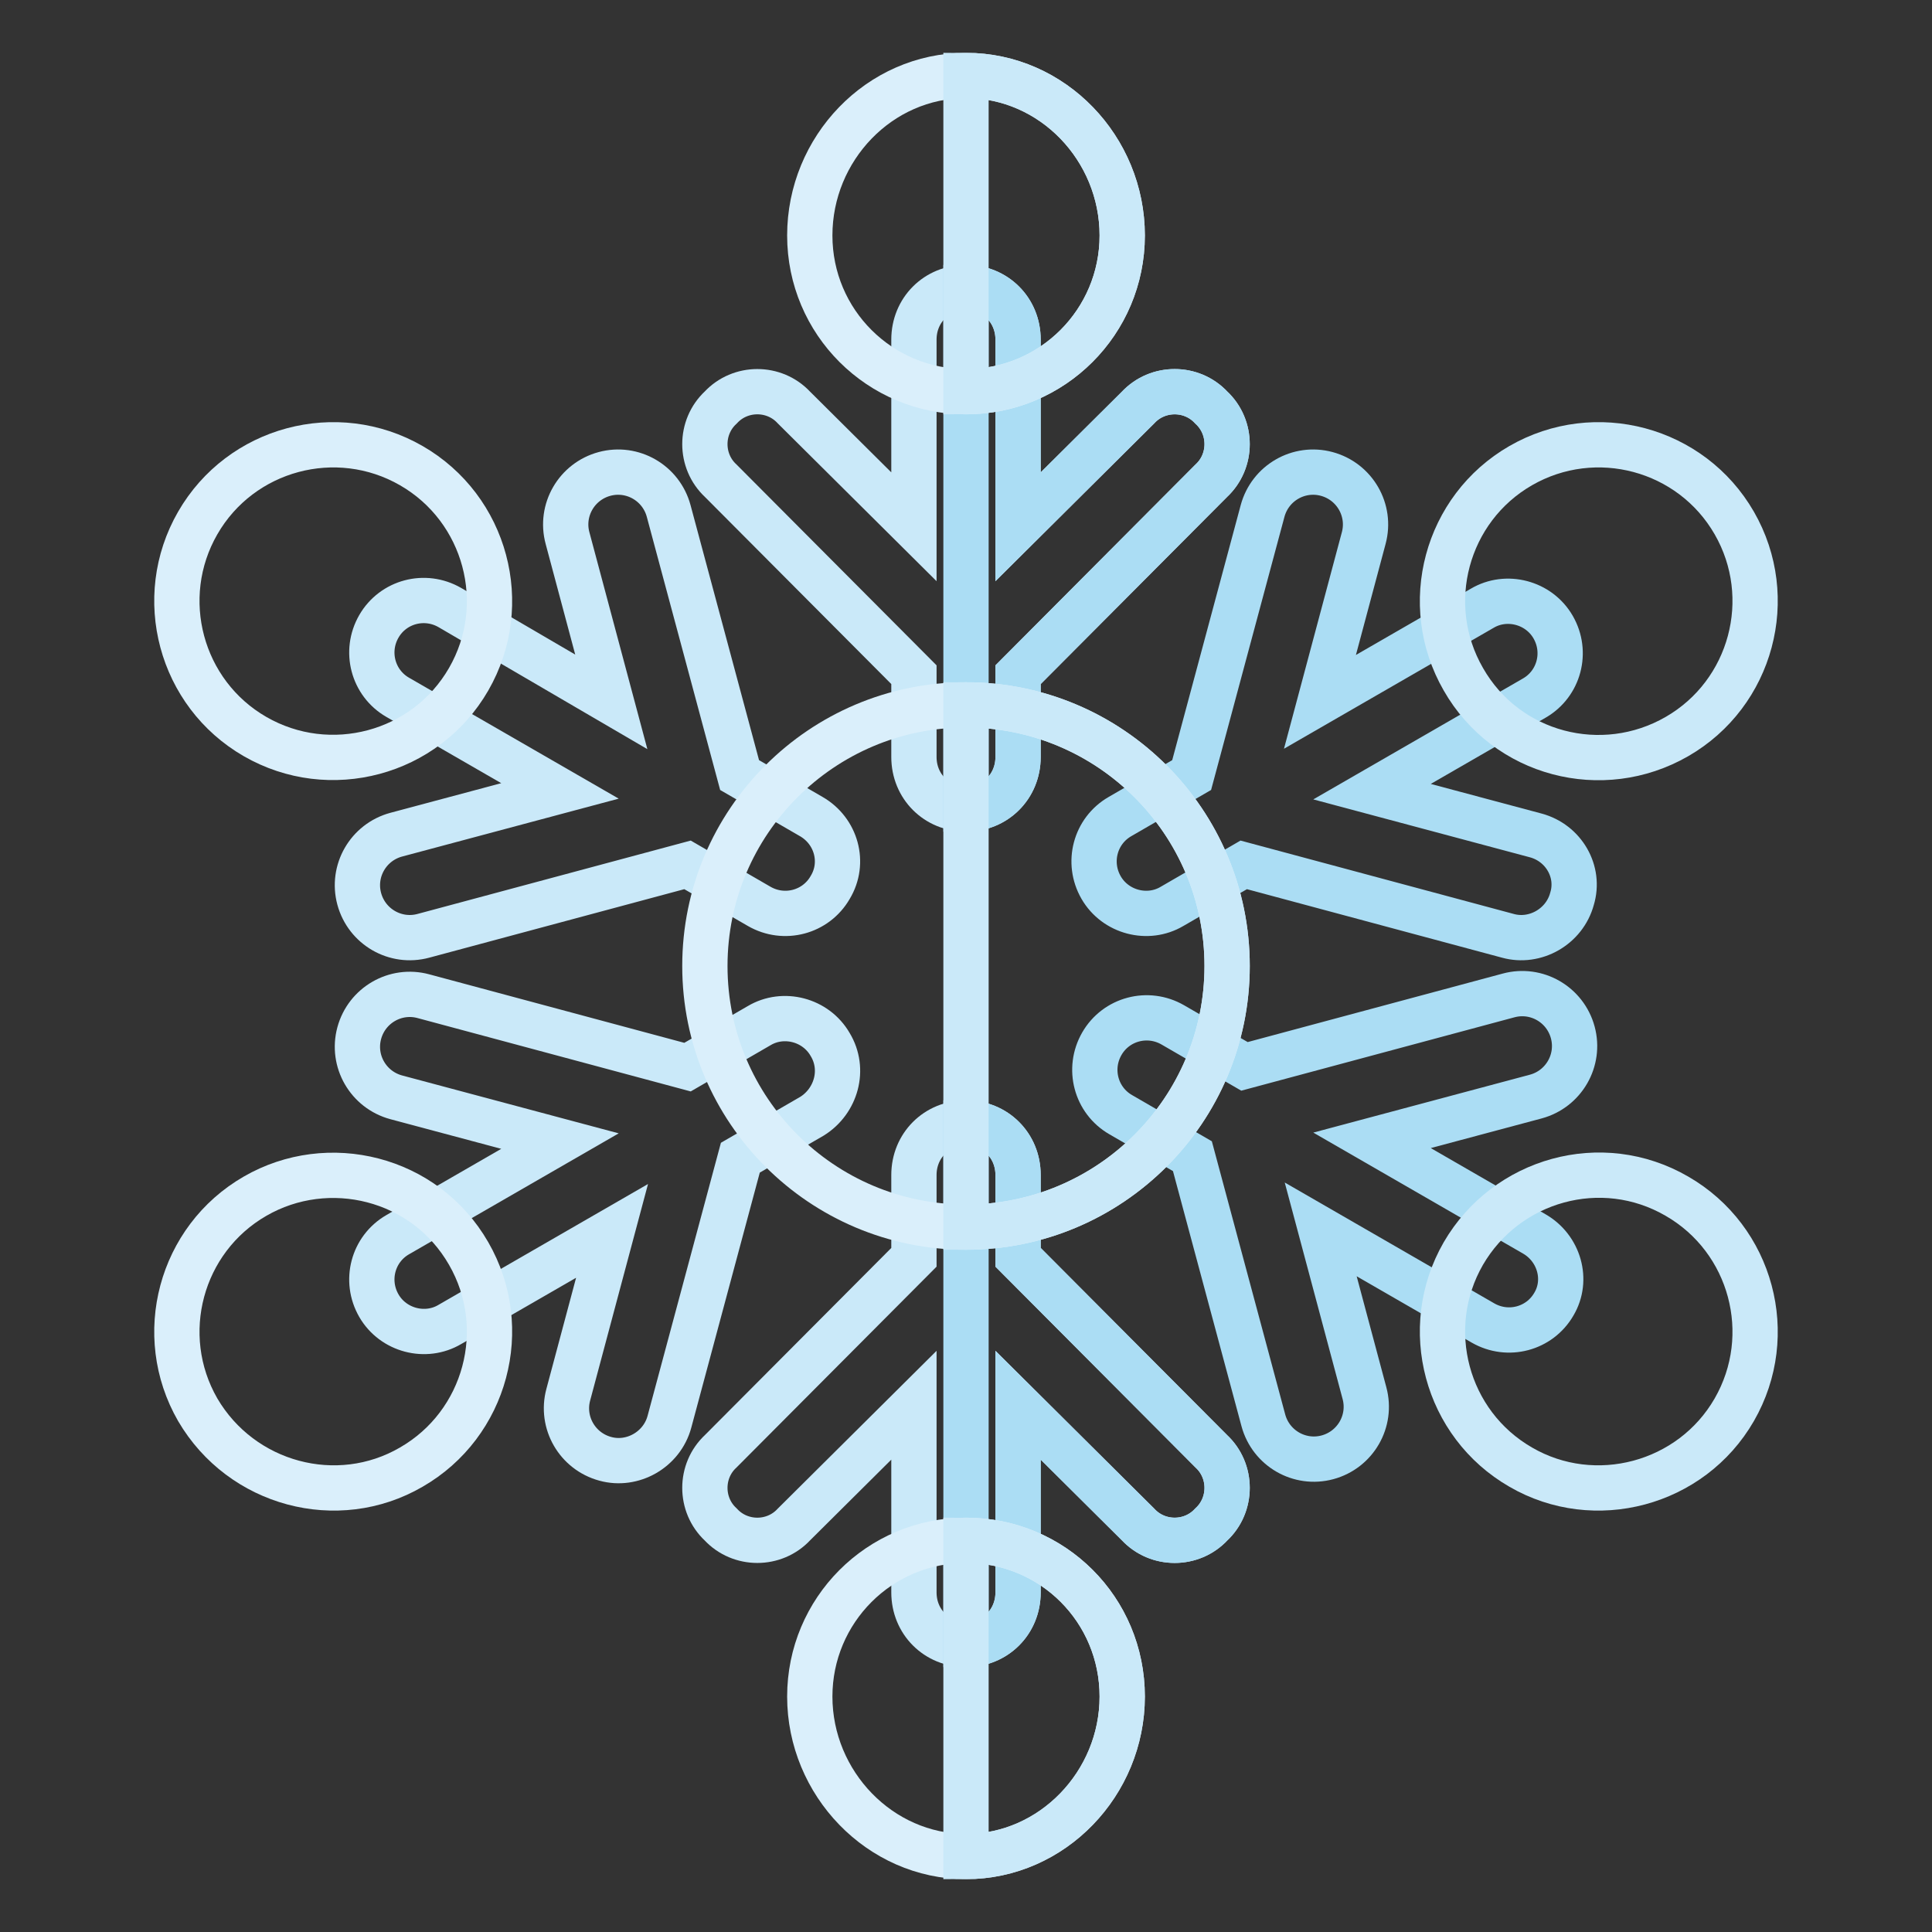 <?xml version="1.0" encoding="utf-8"?>
<!-- Svg Vector Icons : http://www.onlinewebfonts.com/icon -->
<!DOCTYPE svg PUBLIC "-//W3C//DTD SVG 1.1//EN" "http://www.w3.org/Graphics/SVG/1.1/DTD/svg11.dtd">
<svg version="1.1" xmlns="http://www.w3.org/2000/svg" xmlns:xlink="http://www.w3.org/1999/xlink" x="0px" y="0px" viewBox="0 0 256 256" enable-background="new 0 0 256 256" xml:space="preserve">
<rect x="0" y="0" width="256" height="256" fill="#333333" stroke="none"/>
<g> <path stroke-width="6" fill-opacity="0" stroke="#abddf4"  d="M203.3,163.5l-21.5-12.4l21.7-5.8c3.7-1,5.9-4.8,4.9-8.5c-1-3.7-4.8-5.9-8.5-4.9l-35,9.4l-9.5-5.5 c-3.3-1.9-7.5-0.8-9.4,2.5c-1.9,3.3-0.8,7.5,2.5,9.4l9.5,5.5l9.4,35c1,3.7,4.8,5.9,8.5,4.9c3.7-1,5.9-4.8,4.9-8.5l-5.8-21.7 l21.5,12.4c3.3,1.9,7.5,0.8,9.4-2.5C207.8,169.6,206.6,165.4,203.3,163.5L203.3,163.5z"/> <path stroke-width="6" fill-opacity="0" stroke="#cae9f9"  d="M107.5,108.2l-9.5-5.5l-9.4-35c-1-3.7-4.8-5.9-8.5-4.9c-3.7,1-5.9,4.8-4.9,8.5l5.8,21.7L59.6,80.5 c-3.3-1.9-7.5-0.8-9.4,2.5c-1.9,3.3-0.8,7.5,2.5,9.4l21.5,12.4l-21.7,5.8c-3.7,1-5.9,4.8-4.9,8.5c1,3.7,4.8,5.9,8.5,4.9l35-9.4 l9.5,5.5c3.3,1.9,7.5,0.8,9.4-2.5C112,114.3,110.8,110.1,107.5,108.2L107.5,108.2z M110,138.4c-1.9-3.3-6.2-4.4-9.4-2.5l-9.5,5.5 l-35-9.4c-3.7-1-7.5,1.2-8.5,4.9c-1,3.7,1.2,7.5,4.9,8.5l21.7,5.8l-21.5,12.4c-3.3,1.9-4.4,6.1-2.5,9.4c1.9,3.3,6.2,4.4,9.4,2.5 l21.5-12.4l-5.8,21.7c-1,3.7,1.2,7.5,4.9,8.5c3.6,1,7.5-1.2,8.5-4.9l9.4-35l9.5-5.5C110.8,145.9,112,141.7,110,138.4z"/> <path stroke-width="6" fill-opacity="0" stroke="#abddf4"  d="M203.5,110.7l-21.7-5.8l21.5-12.4c3.3-1.9,4.4-6.1,2.5-9.4c-1.9-3.3-6.2-4.4-9.4-2.5l-21.5,12.4l5.8-21.7 c1-3.7-1.2-7.5-4.9-8.5c-3.7-1-7.5,1.2-8.5,4.9l-9.4,35l-9.5,5.5c-3.3,1.9-4.4,6.1-2.5,9.4c1.9,3.3,6.2,4.4,9.4,2.5l9.5-5.5l35,9.4 c3.6,1,7.5-1.2,8.5-4.9C209.4,115.5,207.2,111.7,203.5,110.7z"/> <path stroke-width="6" fill-opacity="0" stroke="#cae9f9"  d="M160.5,63.7l-25.6,25.7v10.9c0,3.9-3,6.9-6.9,6.9c-3.9,0-6.9-3-6.9-6.9V89.4L95.5,63.7 c-2.8-2.6-2.8-7.1,0-9.7c2.6-2.8,7.1-2.8,9.7,0l15.9,15.8V45c0-3.9,3-6.9,6.9-6.9c3.9,0,6.9,3,6.9,6.9v24.8L150.8,54 c2.6-2.8,7.1-2.8,9.7,0C163.3,56.6,163.3,61.1,160.5,63.7z"/> <path stroke-width="6" fill-opacity="0" stroke="#abddf4"  d="M160.5,63.7l-25.6,25.7v10.9c0,3.9-3,6.9-6.9,6.9V38.1c3.9,0,6.9,3,6.9,6.9v24.8L150.8,54 c2.6-2.8,7.1-2.8,9.7,0C163.3,56.6,163.3,61.1,160.5,63.7z"/> <path stroke-width="6" fill-opacity="0" stroke="#cae9f9"  d="M160.5,202c-2.6,2.8-7.1,2.8-9.7,0l-15.9-15.8V211c0,3.9-3,6.9-6.9,6.9c-3.9,0-6.9-3-6.9-6.9v-24.8 L105.2,202c-2.6,2.8-7.1,2.8-9.7,0c-2.8-2.6-2.8-7.1,0-9.7l25.6-25.7v-10.9c0-3.9,3-6.9,6.9-6.9c3.9,0,6.9,3,6.9,6.9v10.9 l25.6,25.7C163.3,194.9,163.3,199.4,160.5,202z"/> <path stroke-width="6" fill-opacity="0" stroke="#abddf4"  d="M160.5,202c-2.6,2.8-7.1,2.8-9.7,0l-15.9-15.8V211c0,3.9-3,6.9-6.9,6.9v-69.1c3.9,0,6.9,3,6.9,6.9v10.9 l25.6,25.7C163.3,194.9,163.3,199.4,160.5,202z"/> <path stroke-width="6" fill-opacity="0" stroke="#daeffb"  d="M128,204.1c-11.5,0-20.7,9.3-20.7,20.7c0,11.5,9.3,21.2,20.7,21.2c11.5,0,20.7-9.7,20.7-21.2 C148.7,213.3,139.5,204.1,128,204.1z"/> <path stroke-width="6" fill-opacity="0" stroke="#cae9f9"  d="M148.7,224.8c0,11.5-9.3,21.2-20.7,21.2v-41.9C139.5,204.1,148.7,213.3,148.7,224.8z"/> <path stroke-width="6" fill-opacity="0" stroke="#daeffb"  d="M128,93.4c-19.1,0-34.6,15.5-34.6,34.6c0,19.1,15.5,34.6,34.6,34.6s34.6-15.5,34.6-34.6 C162.6,108.9,147.1,93.4,128,93.4z"/> <path stroke-width="6" fill-opacity="0" stroke="#cae9f9"  d="M162.6,128c0,19.1-15.5,34.6-34.6,34.6V93.4C147.1,93.4,162.6,108.9,162.6,128z"/> <path stroke-width="6" fill-opacity="0" stroke="#daeffb"  d="M128,10c-11.5,0-20.7,9.7-20.7,21.2c0,11.5,9.3,20.7,20.7,20.7c11.5,0,20.7-9.3,20.7-20.7 C148.7,19.7,139.5,10,128,10z"/> <path stroke-width="6" fill-opacity="0" stroke="#cae9f9"  d="M148.7,31.2c0,11.5-9.3,20.7-20.7,20.7V10C139.5,10,148.7,19.7,148.7,31.2z"/> <path stroke-width="6" fill-opacity="0" stroke="#daeffb"  d="M33.8,97.6c-9.9-5.7-13.3-18.4-7.6-28.3c5.7-9.9,18.4-13.3,28.3-7.6h0c9.9,5.7,13.3,18.4,7.6,28.3 C56.4,99.9,43.7,103.3,33.8,97.6L33.8,97.6z"/> <path stroke-width="6" fill-opacity="0" stroke="#cae9f9"  d="M201.5,194.4c-9.9-5.7-13.3-18.4-7.6-28.3c5.7-9.8,18.3-13.4,28.3-7.6c9.9,5.7,13.3,18.4,7.6,28.3 C224.1,196.7,211.3,200.1,201.5,194.4z M193.9,90c-5.7-9.9-2.3-22.6,7.6-28.3h0c9.9-5.7,22.6-2.3,28.3,7.6 c5.7,9.9,2.3,22.6-7.6,28.3C212.3,103.3,199.6,100,193.9,90z"/> <path stroke-width="6" fill-opacity="0" stroke="#daeffb"  d="M26.2,186.8c-5.7-9.9-2.3-22.6,7.6-28.3c9.7-5.6,22.5-2.5,28.3,7.6c5.7,9.9,2.3,22.6-7.6,28.3 C44.7,200.1,32,196.7,26.2,186.8z"/></g>
</svg>